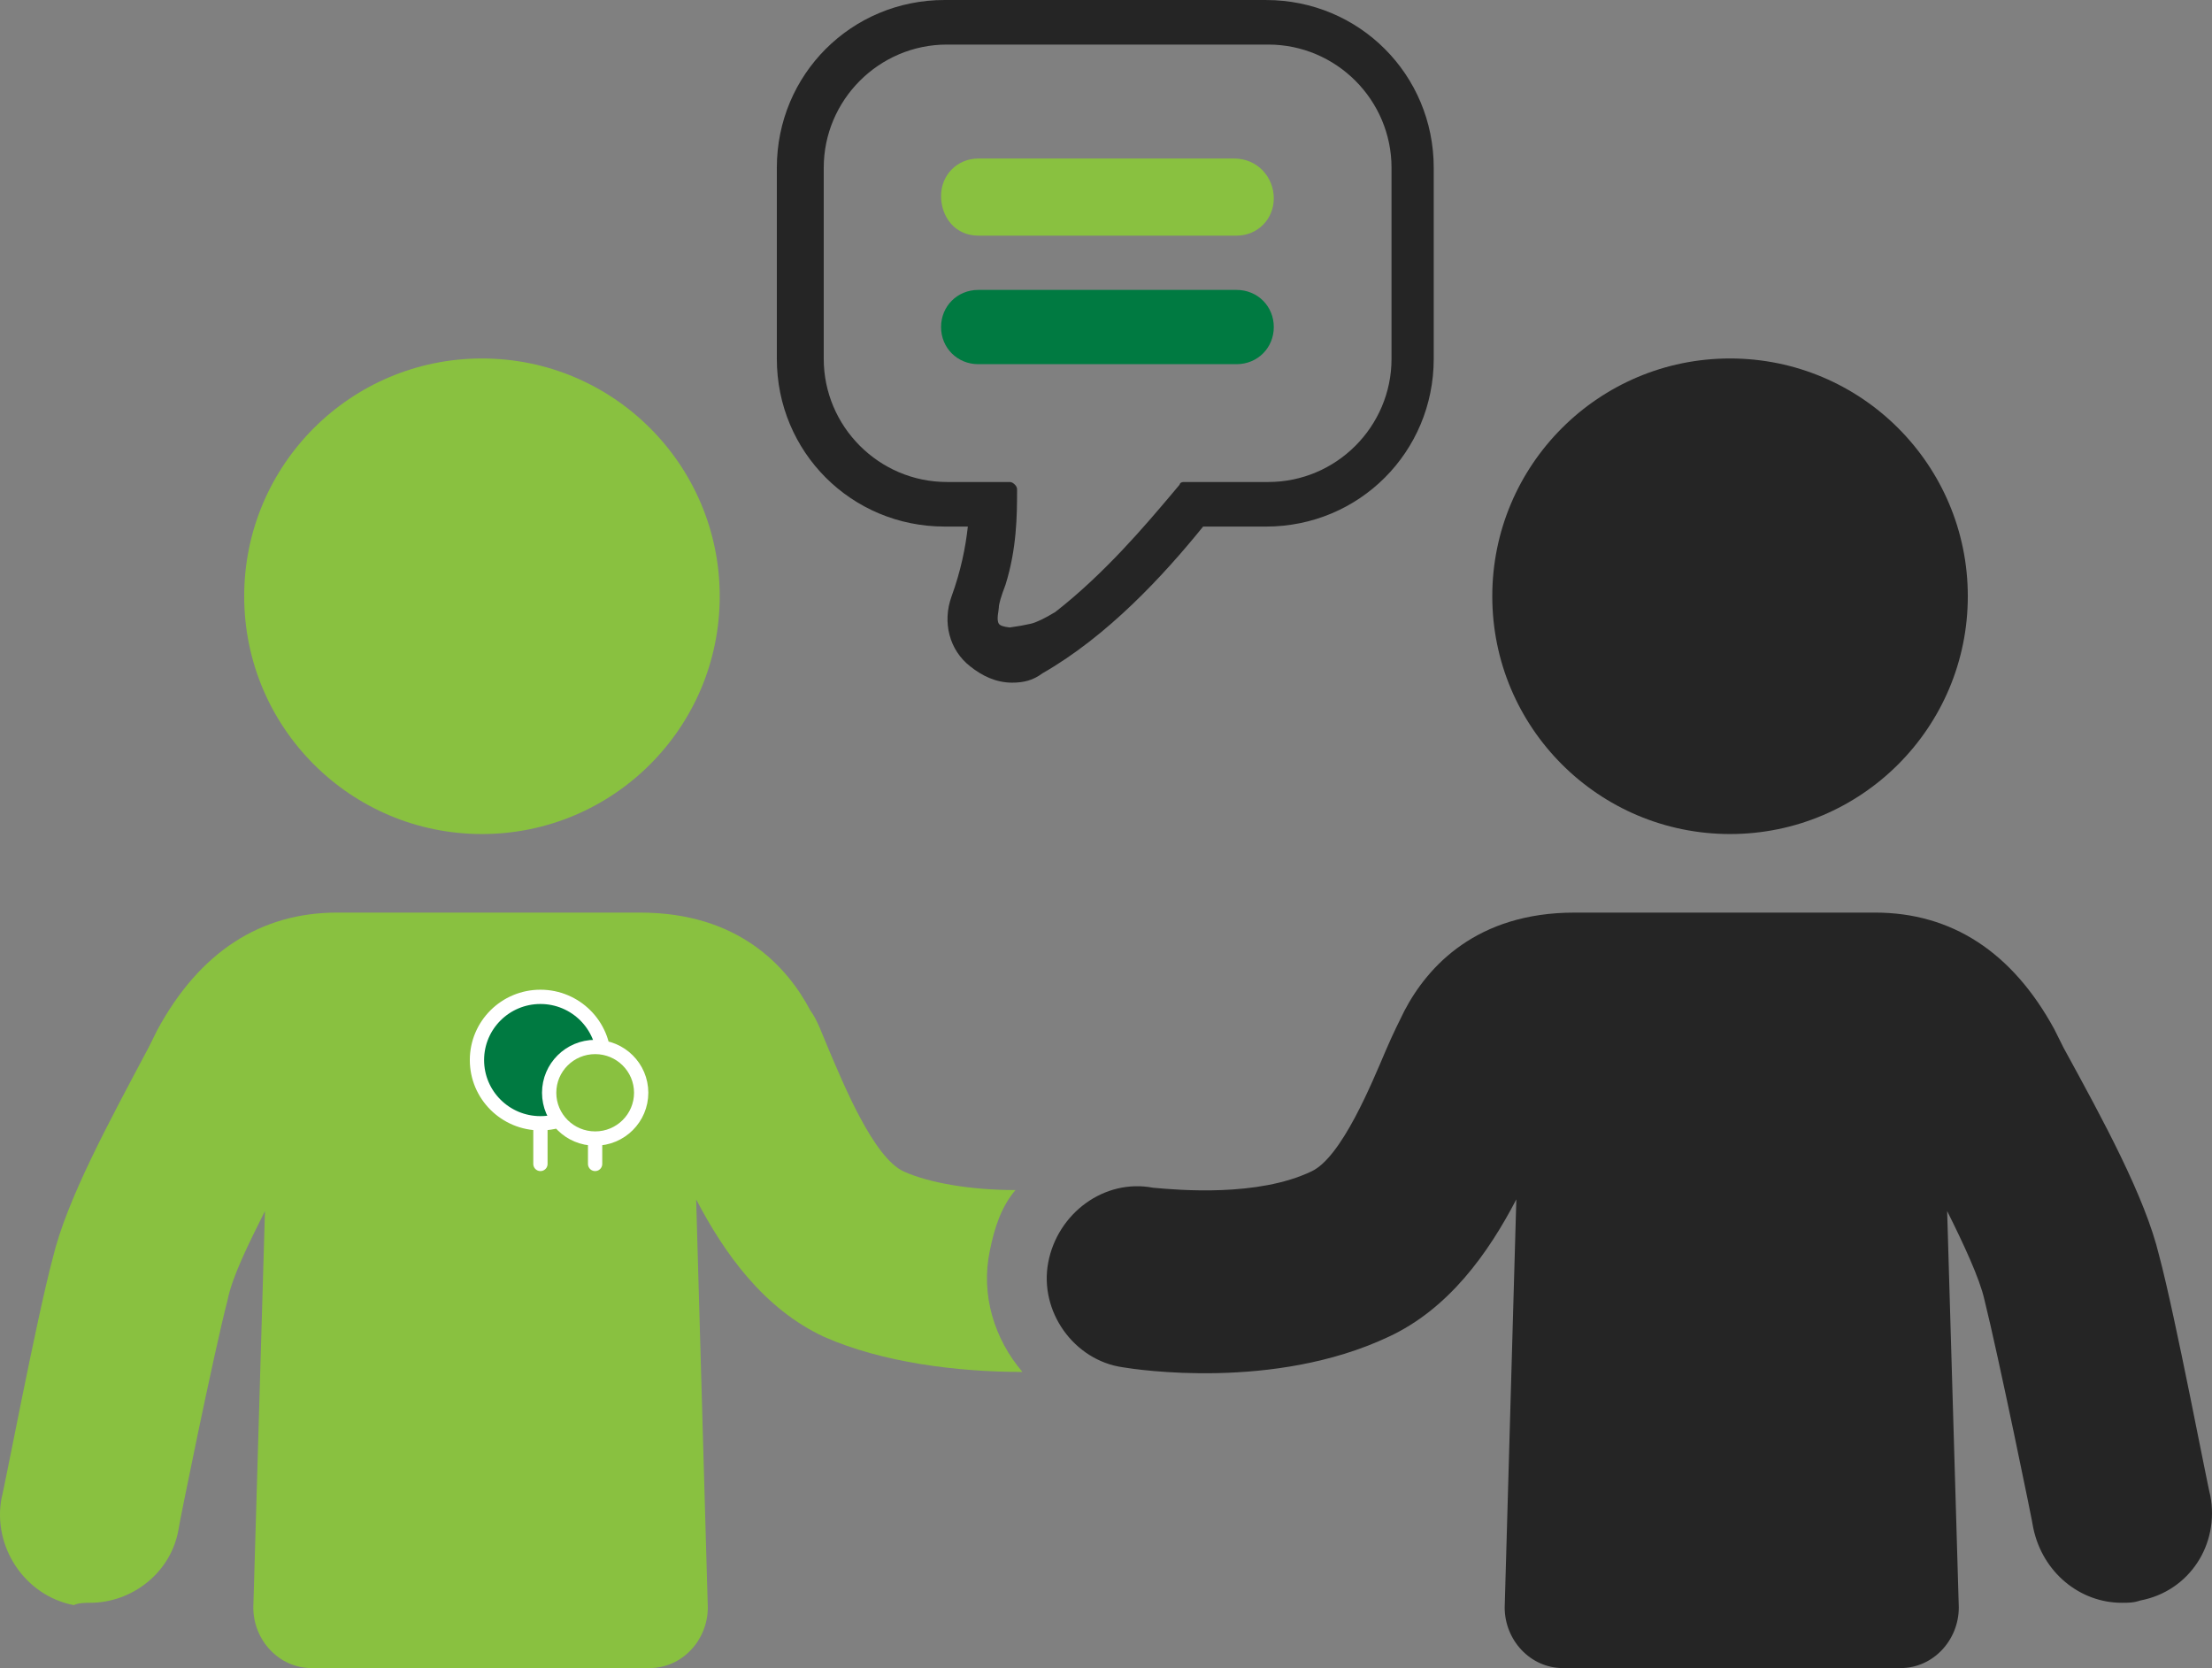 <svg xmlns="http://www.w3.org/2000/svg" xmlns:xlink="http://www.w3.org/1999/xlink" width="1549px" height="1168px" viewBox="0 0 1549 1168"><rect x="0" y="0" width="1549" height="1168" fill="#808080" stroke="none"/><title>Group 7</title><g id="Page-1" stroke="none" stroke-width="1" fill="none" fill-rule="evenodd"><g id="Artboard" transform="translate(-13055, -389)"><g id="Group-7" transform="translate(13055, 389)"><g id="noun-discussion-1722615" fill-rule="nonzero"><path d="M886.555,368.707 C951.804,368.707 1004,316.503 1004,251.246 L1004,117.471 C1004,52.214 951.804,0.011 886.555,0.011 L661.445,0 C596.196,0 544,52.203 544,117.461 L544,251.235 C544,316.493 596.196,368.696 661.445,368.696 L677.758,368.696 C676.128,383.38 672.862,399.695 666.341,417.639 C659.815,435.584 664.711,455.165 679.393,466.582 C687.549,473.109 697.335,478 708.758,478 C716.914,478 723.44,476.37 729.967,471.473 C775.633,445.382 814.784,402.965 842.512,368.706 L886.555,368.707 Z M888.195,31.207 C911.912,31.207 933.489,40.889 949.127,56.529 C964.764,72.168 974.444,93.746 974.444,117.464 L974.444,251.239 C974.444,274.958 964.764,296.536 949.127,312.175 C933.489,327.815 911.912,337.497 888.195,337.497 L829.318,337.497 C828.277,337.499 826.974,337.549 826.269,338.722 C826.127,338.959 826.037,339.195 825.987,339.429 C825.487,340.032 824.984,340.636 824.472,341.249 C823.156,342.825 821.884,344.334 820.561,345.903 C801.897,368.041 773.332,401.743 739.033,428.496 C731.489,433.068 725.767,435.814 721.867,436.734 C718.008,437.645 713.094,438.52 707.127,439.359 C702.828,438.902 700.27,438.027 699.453,436.734 C697.6,433.802 699.453,427.557 699.453,425.396 C699.453,422.926 701.008,417.616 704.118,409.466 C712.041,384.281 712.21,360.275 712.224,344.769 L712.225,342.598 C712.225,341.257 711.49,340.153 710.646,339.308 C709.7,338.362 708.486,337.497 707.127,337.497 L663.086,337.497 C639.369,337.497 617.793,327.815 602.155,312.175 C586.518,296.536 576.837,274.958 576.837,251.239 L576.837,117.464 C576.837,93.746 586.518,72.168 602.155,56.529 C617.793,40.889 639.369,31.207 663.086,31.207 L888.195,31.207 Z" id="Shape" fill="#252525"></path><path d="M685.068,165 L865.931,165 C880.597,165 892,153.548 892,138.82 C892,124.092 880.596,111 864.303,111 L685.069,111 C670.403,111 659,122.452 659,137.18 C659,151.908 668.775,165 685.069,165 L685.068,165 Z" id="Path" fill="#89C140"></path><path d="M892,229 C892,214.373 880.596,203 865.931,203 L685.069,203 C670.403,203 659,214.373 659,229 C659,243.627 670.404,255 685.069,255 L865.931,255 C880.597,255.005 892,243.627 892,229 Z" id="Path" fill="#007A41"></path><path d="M504,417.5 C504,509.453 429.455,584 337.5,584 C245.547,584 171,509.455 171,417.5 C171,325.541 245.545,251 337.5,251 C429.459,251 504,325.545 504,417.5" id="Path" fill="#89C140"></path><path d="M693.154,875.744 C696.416,859.417 701.315,844.721 711.106,833.294 C680.094,833.294 650.719,828.394 632.759,820.23 C611.539,810.435 590.324,758.184 580.533,735.331 C575.634,723.904 572.372,714.103 567.473,707.577 C551.152,676.554 516.878,639.005 448.322,639.005 L236.141,639 C182.276,639 139.842,666.754 110.467,720.637 L103.937,733.701 C76.193,785.945 46.811,839.828 37.019,880.646 C25.596,923.096 2.745,1043.919 1.114,1048.818 C-5.415,1083.104 17.436,1117.39 51.71,1123.922 C54.972,1122.285 59.866,1122.285 63.133,1122.285 C92.515,1122.285 120.259,1101.057 125.158,1070.04 C125.158,1068.409 149.641,947.585 159.432,910.033 C162.695,893.705 174.123,870.846 185.546,847.986 L177.385,1125.55 C177.385,1148.41 195.337,1168 218.189,1168 L454.853,1168 C477.705,1168 495.657,1148.41 495.657,1125.55 L487.497,839.822 C507.08,877.378 534.831,916.558 577.266,936.155 C618.07,954.114 670.297,960.646 716,960.646 C696.411,937.786 686.618,906.769 693.148,875.747 L693.154,875.744 Z" id="Path" fill="#89C140"></path><path d="M1378,417.5 C1378,509.453 1303.455,584 1211.5,584 C1119.541,584 1045,509.455 1045,417.5 C1045,325.541 1119.545,251 1211.5,251 C1303.453,251 1378,325.545 1378,417.5" id="Path" fill="#252525"></path><path d="M1547.818,1047.191 C1546.188,1042.291 1523.356,921.472 1511.943,879.017 C1502.16,838.199 1472.803,784.315 1445.082,733.702 L1438.558,720.638 C1409.201,666.754 1366.802,639 1312.99,639 L1102.619,639.005 C1034.129,639.005 999.877,676.561 983.569,707.578 C980.309,714.11 975.415,723.906 970.52,735.333 C960.737,758.192 939.534,810.438 918.338,820.233 C880.827,838.192 825.386,833.297 807.442,831.66 C773.197,825.128 740.581,849.619 734.056,883.906 C727.532,918.192 751.994,952.479 786.239,957.38 C796.023,959.011 892.24,973.707 972.148,936.151 C1014.548,916.561 1042.275,877.373 1061.842,839.817 L1053.688,1125.55 C1053.688,1148.41 1071.625,1168 1094.457,1168 L1330.921,1168 C1353.754,1168 1371.691,1148.41 1371.691,1125.55 L1363.537,847.981 C1374.95,870.841 1386.369,895.332 1389.628,910.029 C1399.412,949.216 1423.873,1068.406 1423.873,1070.039 C1430.398,1101.062 1456.489,1122.284 1485.846,1122.284 C1490.741,1122.284 1494,1122.284 1498.894,1120.652 C1533.145,1114.131 1554.348,1081.476 1547.823,1047.189 L1547.818,1047.191 Z" id="Path" fill="#252525"></path></g><g id="Group-3" transform="translate(332, 696)"><rect id="Rectangle" x="0" y="0" width="120" height="120"></rect><g id="Group-2" transform="translate(2, 2)"><g id="Group-34"><path d="M44.447,85.625 L44.447,117 M82.74,85.625 L82.74,117" id="Stroke-30" stroke="#FFFFFF" stroke-width="10" stroke-linecap="round"></path><path d="M88.896,44.262 C88.896,68.707 68.995,88.523 44.447,88.523 C19.9,88.523 0,68.707 0,44.262 C0,19.816 19.9,0 44.447,0 C68.995,0 88.896,19.816 88.896,44.262" id="Fill-32" fill="#007A41"></path><path d="M88.896,44.262 C88.896,68.707 68.995,88.523 44.447,88.523 C19.9,88.523 0,68.707 0,44.262 C0,19.816 19.9,0 44.447,0 C68.995,0 88.896,19.816 88.896,44.262 Z" id="Stroke-33" stroke="#FFFFFF" stroke-width="10"></path></g><path d="M115,67.158 C115,84.862 100.576,99.216 82.781,99.216 C64.988,99.216 50.562,84.862 50.562,67.158 C50.562,49.454 64.988,35.1 82.781,35.1 C100.576,35.1 115,49.454 115,67.158" id="Fill-35" fill="#89C140"></path><path d="M115,67.158 C115,84.862 100.576,99.216 82.781,99.216 C64.988,99.216 50.562,84.862 50.562,67.158 C50.562,49.454 64.988,35.1 82.781,35.1 C100.576,35.1 115,49.454 115,67.158 Z" id="Stroke-36" stroke="#FFFFFF" stroke-width="10"></path></g></g></g></g></g></svg>